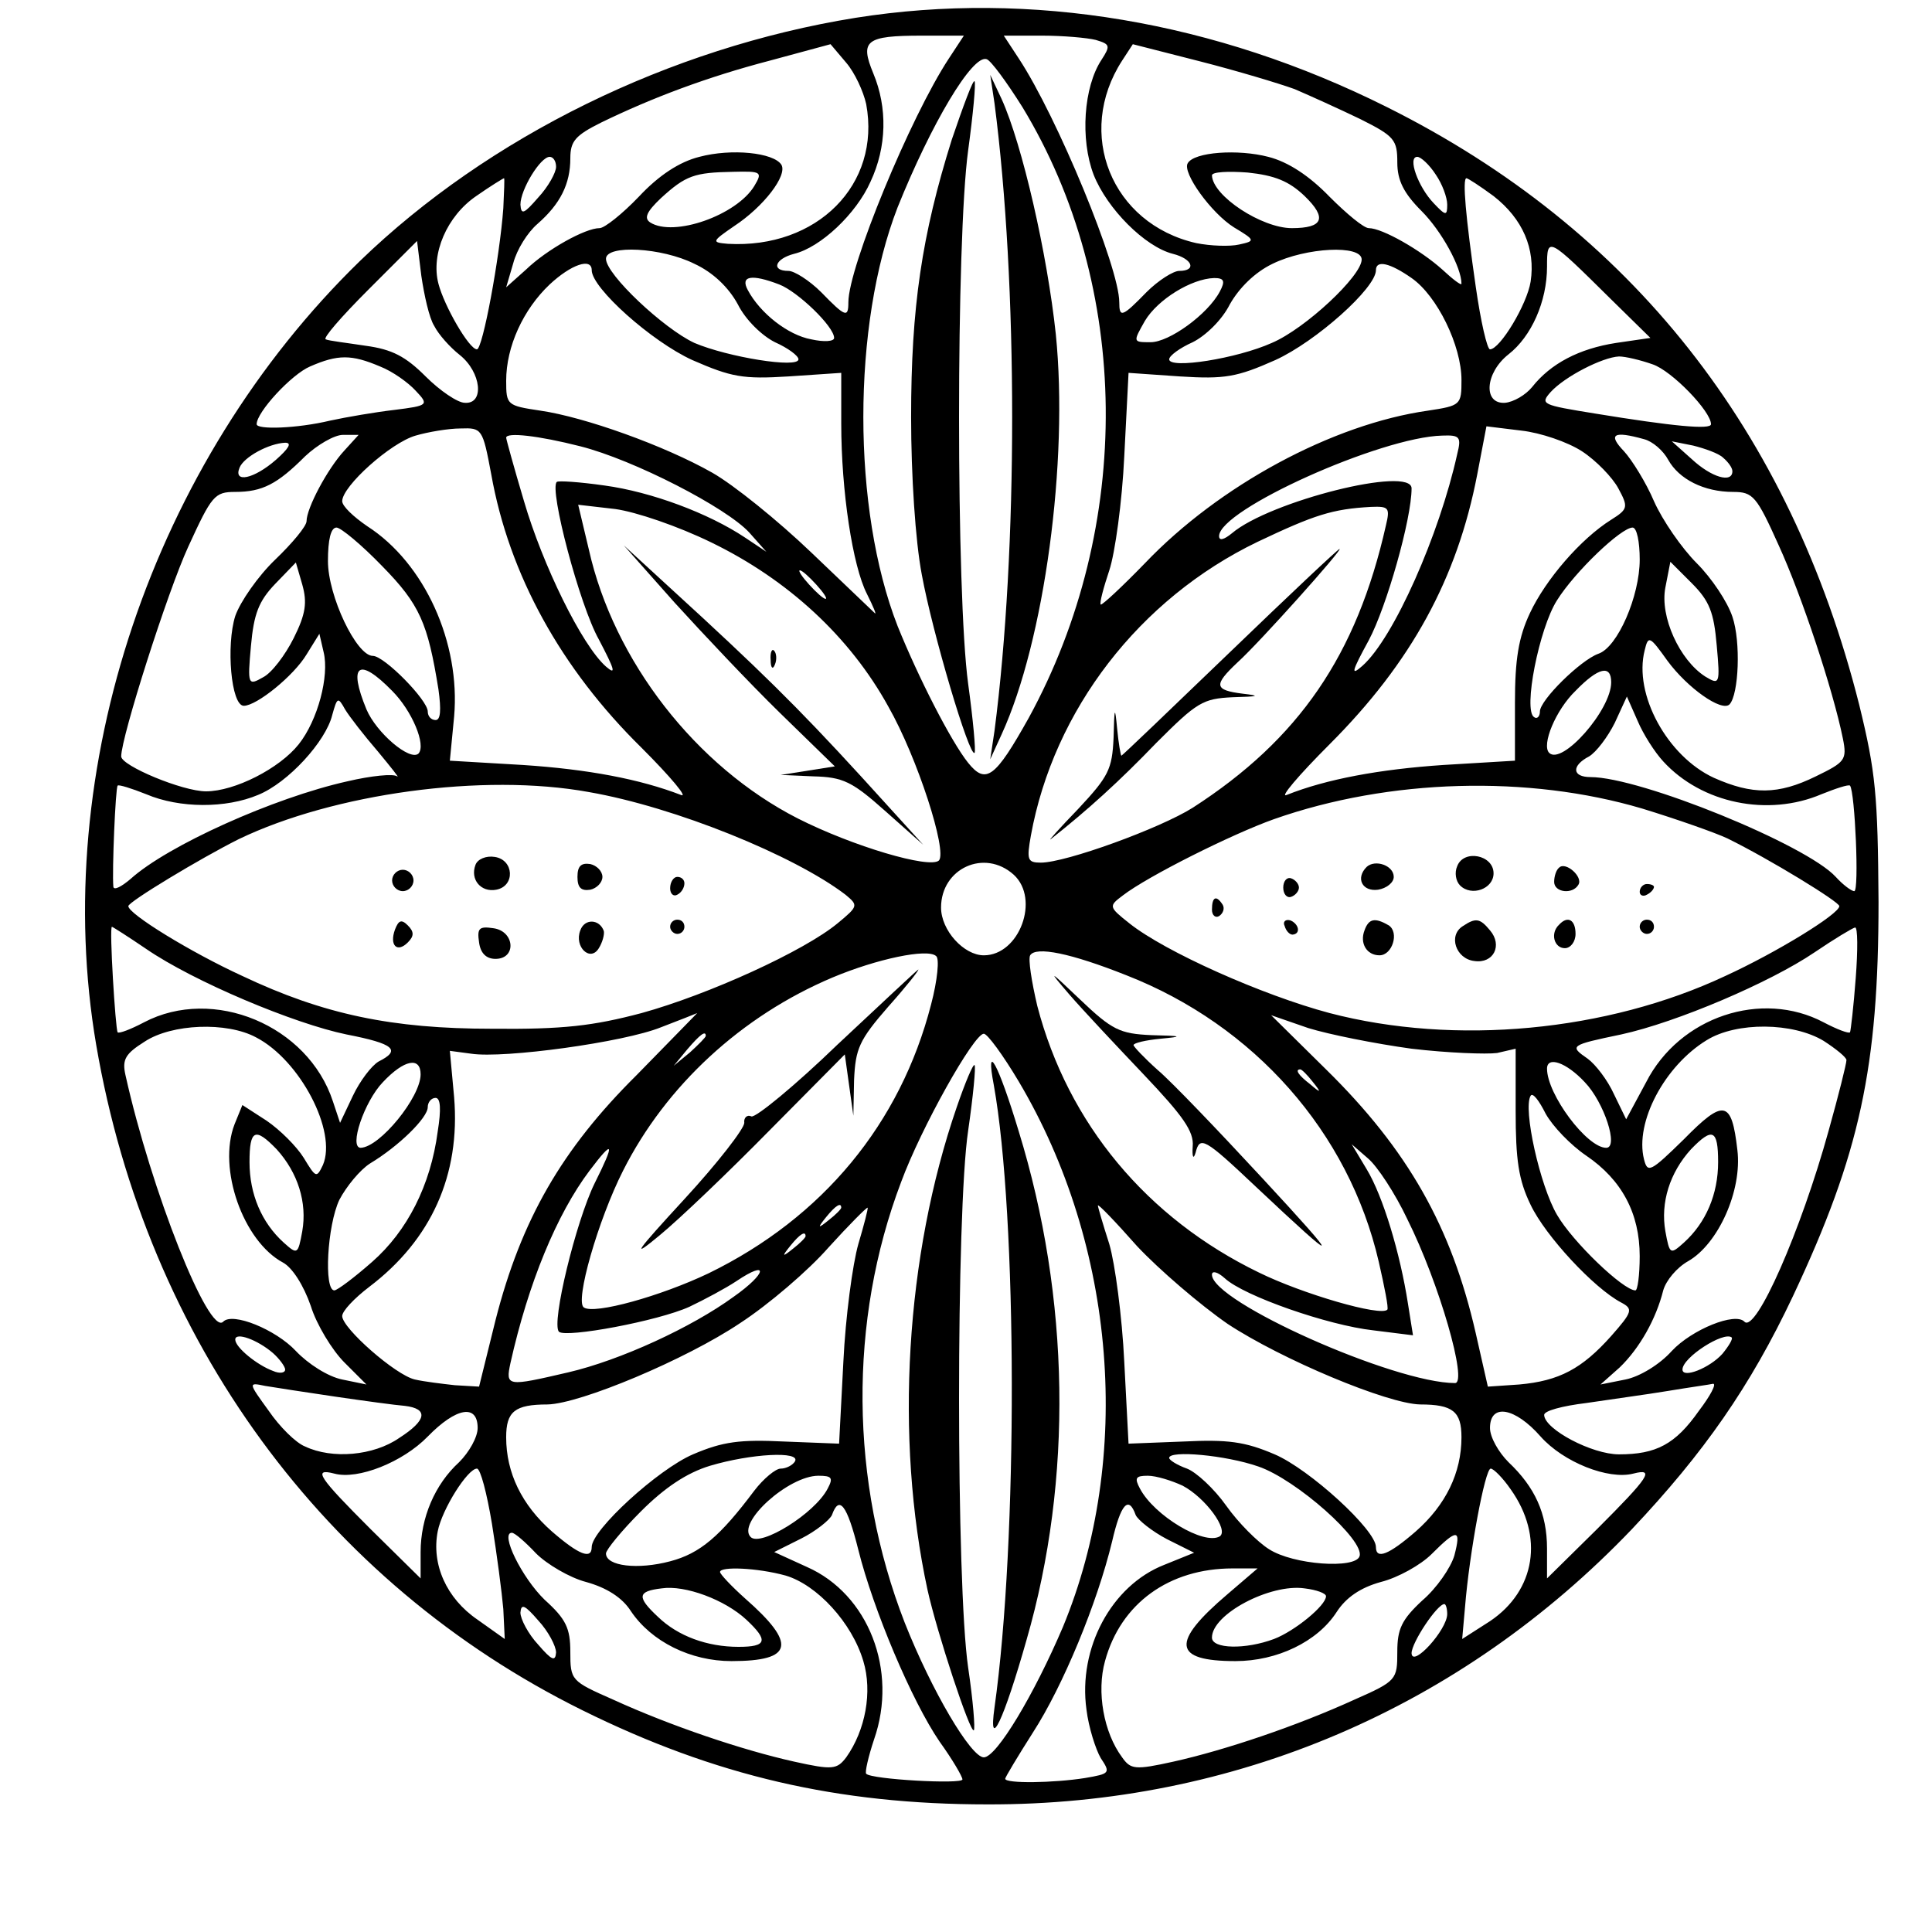 <?xml version="1.0" standalone="no"?>
<!DOCTYPE svg PUBLIC "-//W3C//DTD SVG 20010904//EN"
 "http://www.w3.org/TR/2001/REC-SVG-20010904/DTD/svg10.dtd">
<svg version="1.0" xmlns="http://www.w3.org/2000/svg"
 width="271pt" height="271pt" viewBox="0 0 271 271"
 preserveAspectRatio="xMidYMid meet">
<g transform="translate(0,271) scale(0.1,-0.1)"
fill="#000000" stroke="none">
<path d="M1200 2685 c-261 -42 -515 -167 -695 -341 -291 -283 -436 -714 -370
-1100 71 -414 320 -754 682 -933 186 -92 358 -132 568 -132 346 -1 664 135
904 386 101 107 166 200 226 327 94 200 120 321 120 553 -1 150 -4 182 -27
276 -97 385 -320 668 -663 839 -240 120 -499 164 -745 125z m131 -57 c-54 -82
-141 -293 -141 -342 0 -22 -4 -21 -38 14 -17 17 -38 30 -46 30 -25 0 -19 17 8
24 37 9 87 56 107 101 23 49 24 104 4 152 -19 46 -11 53 68 53 l59 0 -21 -32z
m206 26 c20 -6 21 -8 8 -28 -25 -38 -30 -111 -11 -161 19 -48 72 -101 111
-111 28 -7 34 -24 9 -24 -8 0 -29 -13 -46 -30 -34 -35 -38 -36 -38 -14 0 49
-87 260 -141 342 l-21 32 54 0 c29 0 63 -3 75 -6z m-322 -90 c21 -113 -69
-203 -194 -196 -23 2 -23 3 9 25 41 27 75 71 66 86 -11 17 -70 23 -115 11 -28
-7 -57 -26 -85 -56 -23 -24 -48 -44 -55 -44 -20 0 -74 -30 -103 -58 l-28 -25
10 34 c5 19 20 43 34 55 32 28 46 56 46 92 0 24 7 32 43 50 72 35 149 64 237
87 l85 23 22 -26 c12 -14 24 -40 28 -58z m601 21 c21 -9 63 -28 92 -42 48 -24
52 -29 52 -61 0 -25 9 -43 34 -68 28 -28 56 -79 56 -102 0 -3 -12 6 -27 20
-30 27 -84 58 -103 58 -7 0 -31 20 -55 44 -28 29 -58 49 -86 56 -42 11 -104 7
-113 -9 -8 -13 33 -70 65 -90 30 -18 30 -19 7 -24 -13 -3 -40 -2 -60 2 -119
27 -170 154 -104 256 l15 23 94 -24 c51 -13 111 -31 133 -39z m-382 -25 c153
-252 156 -588 9 -857 -47 -84 -60 -94 -85 -63 -24 30 -70 120 -99 192 -64 164
-64 422 0 587 47 117 105 215 125 208 6 -2 28 -32 50 -67z m-654 -84 c0 -8
-11 -28 -25 -43 -20 -23 -24 -25 -25 -10 0 21 28 67 41 67 5 0 9 -6 9 -14z
m1234 -11 c9 -13 16 -32 16 -42 0 -16 -2 -16 -19 2 -22 23 -37 65 -23 65 5 0
17 -11 26 -25z m-956 -16 c-25 -41 -113 -72 -146 -51 -9 6 -5 15 15 34 35 32
47 36 101 37 40 1 42 0 30 -20z m772 -14 c32 -31 26 -45 -18 -45 -42 0 -111
45 -112 74 0 5 23 6 50 4 38 -4 58 -12 80 -33z m-1124 -17 c-5 -69 -29 -198
-37 -198 -11 0 -46 61 -54 92 -11 42 12 95 53 123 20 14 38 25 39 25 1 0 0
-19 -1 -42z m1389 17 c41 -32 59 -74 52 -120 -5 -32 -43 -95 -57 -95 -4 0 -13
39 -20 88 -14 97 -19 152 -13 152 2 0 19 -11 38 -25z m-1486 -182 c6 -12 22
-30 36 -41 30 -24 35 -69 7 -67 -10 0 -35 17 -55 37 -28 28 -47 38 -84 43 -26
4 -52 7 -56 9 -5 1 22 32 60 70 l68 68 6 -49 c4 -27 11 -59 18 -70z m1651 37
l55 -54 -48 -7 c-52 -8 -92 -29 -118 -62 -9 -11 -26 -21 -38 -22 -31 -2 -28
42 5 68 32 25 54 74 54 123 0 43 1 42 90 -46z m-1286 50 c26 -12 48 -33 61
-57 11 -22 34 -44 52 -53 18 -8 33 -19 33 -24 0 -13 -99 3 -146 23 -43 20
-124 96 -124 118 0 20 78 16 124 -7z m936 6 c0 -23 -79 -97 -126 -117 -49 -22
-144 -37 -144 -23 0 5 15 16 33 24 18 9 41 31 52 53 13 23 35 45 60 57 47 23
125 27 125 6z m-1080 -15 c0 -25 84 -100 141 -126 55 -24 71 -27 135 -23 l74
5 0 -71 c0 -95 16 -200 36 -239 9 -18 14 -30 11 -27 -3 3 -43 41 -89 85 -47
45 -109 95 -139 112 -67 38 -179 78 -241 87 -47 7 -48 8 -48 42 0 48 24 100
61 135 30 28 59 38 59 20z m1150 -11 c36 -25 70 -95 70 -143 0 -35 -1 -36 -47
-43 -134 -19 -293 -105 -397 -214 -32 -33 -60 -59 -62 -58 -2 2 4 24 12 48 8
24 18 96 21 160 l6 117 72 -5 c63 -4 80 -1 134 23 57 26 141 101 141 126 0 15
20 10 50 -11z m-887 -9 c26 -10 77 -59 77 -75 0 -5 -14 -6 -32 -2 -33 6 -72
37 -89 69 -11 20 5 23 44 8z m618 -10 c-17 -32 -71 -71 -97 -71 -25 0 -25 0
-8 30 18 30 65 59 97 60 14 0 16 -4 8 -19z m-1178 -105 c18 -7 40 -23 50 -34
19 -20 18 -21 -30 -27 -26 -3 -67 -10 -90 -15 -46 -11 -103 -13 -103 -5 0 17
49 70 75 81 39 17 58 17 98 0z m1785 3 c27 -9 82 -66 82 -84 0 -8 -53 -3 -163
15 -74 12 -77 13 -62 30 20 22 73 49 96 50 9 0 30 -5 47 -11z m-1629 -154 c25
-141 98 -273 211 -384 41 -41 66 -71 55 -66 -57 22 -130 36 -222 42 l-102 6 6
62 c9 103 -41 215 -122 267 -19 13 -35 28 -35 35 0 21 68 82 103 92 17 5 46
10 63 10 30 1 31 0 43 -64z m1530 32 c20 -13 43 -37 51 -52 14 -26 14 -29 -10
-44 -43 -27 -92 -84 -114 -131 -16 -34 -21 -65 -21 -126 l0 -81 -100 -6 c-90
-6 -165 -20 -220 -42 -11 -5 16 27 60 71 115 115 179 233 207 378 l13 68 49
-6 c27 -3 65 -16 85 -29z m-1736 1 c-24 -26 -53 -81 -53 -99 0 -7 -20 -31 -44
-54 -24 -23 -49 -59 -56 -79 -13 -41 -6 -126 12 -126 18 0 70 42 88 72 l18 29
6 -26 c8 -33 -8 -95 -35 -129 -27 -34 -90 -66 -130 -66 -33 0 -119 36 -119 49
0 27 65 231 94 294 33 72 37 77 66 77 38 0 59 11 98 50 17 16 41 30 53 30 l22
0 -20 -22z m331 6 c75 -19 205 -86 237 -121 l24 -27 -30 20 c-51 34 -131 64
-197 73 -35 5 -65 7 -67 5 -11 -10 32 -173 59 -221 22 -42 25 -51 10 -38 -34
30 -89 143 -115 232 -14 47 -25 87 -25 89 0 8 45 3 104 -12z m1230 -11 c-25
-113 -89 -258 -133 -297 -17 -15 -15 -8 9 36 25 47 60 170 60 213 0 32 -199
-18 -252 -63 -11 -9 -18 -11 -18 -4 0 37 227 139 313 141 25 1 27 -2 21 -26z
m262 21 c12 -3 27 -16 34 -29 15 -27 50 -45 91 -45 28 0 33 -6 64 -75 32 -70
76 -202 90 -271 6 -30 3 -33 -38 -53 -53 -26 -89 -26 -143 -2 -65 30 -113 117
-97 179 5 21 7 20 32 -15 28 -38 76 -72 87 -61 13 14 16 88 4 123 -7 21 -29
54 -50 75 -21 21 -48 60 -60 87 -11 26 -31 58 -42 70 -23 24 -15 29 28 17z
m-1919 -29 c-31 -27 -60 -33 -51 -11 6 15 41 34 64 35 10 0 5 -8 -13 -24z
m2030 3 c7 -6 13 -14 13 -19 0 -17 -29 -9 -57 17 l-28 25 30 -6 c16 -4 36 -11
42 -17z m-1419 -119 c107 -52 194 -132 248 -230 41 -72 83 -203 71 -216 -13
-12 -121 20 -198 59 -143 73 -258 221 -293 377 l-15 63 52 -6 c29 -4 88 -24
135 -47z m946 24 c-41 -182 -122 -300 -271 -396 -46 -29 -178 -77 -213 -77
-19 0 -20 4 -14 38 32 176 152 332 318 412 80 38 105 46 159 49 25 1 27 -1 21
-26z m-1408 -57 c53 -54 64 -80 79 -173 4 -29 3 -43 -4 -43 -6 0 -11 5 -11 12
0 16 -61 78 -77 78 -23 0 -63 84 -63 133 0 30 4 47 12 47 6 0 35 -24 64 -54z
m1764 9 c0 -51 -31 -123 -58 -132 -25 -9 -82 -65 -82 -81 0 -7 -4 -11 -8 -8
-16 9 7 125 32 164 25 40 90 102 106 102 6 0 10 -20 10 -45z m-1888 -110 c-12
-24 -31 -49 -43 -55 -21 -12 -22 -11 -17 44 4 45 11 63 34 87 l29 30 9 -31 c7
-25 5 -41 -12 -75z m1996 -10 c5 -55 4 -56 -16 -44 -36 23 -64 84 -56 125 l7
36 30 -30 c25 -25 31 -41 35 -87z m-1263 85 c10 -11 16 -20 13 -20 -3 0 -13 9
-23 20 -10 11 -16 20 -13 20 3 0 13 -9 23 -20z m-595 -149 c28 -28 48 -76 37
-88 -12 -11 -59 29 -73 62 -26 63 -11 74 36 26z m1710 12 c0 -39 -69 -117 -87
-99 -11 11 9 60 37 87 32 33 50 37 50 12z m-1730 -97 c19 -23 31 -38 27 -35
-5 4 -36 1 -70 -7 -103 -23 -252 -90 -304 -137 -13 -11 -23 -16 -24 -11 -2 22
3 139 6 142 1 2 20 -4 40 -12 47 -20 112 -20 157 -1 42 17 95 75 104 112 7 25
8 26 18 8 6 -10 27 -37 46 -59z m1803 -14 c54 -59 147 -78 222 -46 20 8 38 14
40 12 7 -9 13 -148 6 -148 -4 0 -16 9 -26 20 -41 45 -274 140 -344 140 -26 0
-27 16 -2 29 10 6 26 27 36 47 l17 37 15 -34 c8 -19 24 -44 36 -57z m-1507
-43 c121 -21 288 -89 360 -144 18 -15 18 -16 -11 -40 -47 -39 -181 -100 -275
-126 -68 -18 -110 -23 -210 -22 -140 0 -236 20 -350 74 -72 33 -160 87 -160
98 0 6 101 67 155 94 133 64 343 93 491 66z m1477 -23 c49 -15 103 -34 120
-42 59 -29 157 -89 157 -95 0 -11 -88 -65 -160 -98 -166 -78 -379 -98 -555
-52 -94 25 -231 86 -281 126 -29 23 -29 24 -9 39 35 27 153 86 212 107 162 57
357 62 516 15z m-881 -93 c37 -34 8 -113 -42 -113 -28 0 -60 35 -60 67 0 55
61 83 102 46z m-1217 -104 c67 -46 208 -105 281 -120 67 -13 77 -22 45 -38
-10 -6 -26 -27 -36 -48 l-18 -38 -10 30 c-35 107 -168 162 -265 111 -19 -10
-35 -16 -37 -14 -3 4 -12 148 -8 148 1 0 23 -14 48 -31z m2398 -41 c-3 -40 -7
-74 -8 -76 -2 -2 -18 4 -37 14 -87 46 -202 8 -249 -84 l-28 -52 -17 35 c-9 20
-26 42 -37 50 -26 18 -25 19 47 34 78 17 209 73 271 115 28 19 53 34 57 35 4
1 4 -32 1 -71z m-1297 -37 c-43 -167 -152 -299 -312 -377 -67 -32 -160 -58
-175 -48 -13 8 20 123 55 192 60 119 166 217 294 271 62 26 133 41 145 30 5
-3 2 -34 -7 -68z m274 41 c179 -70 312 -220 354 -402 8 -35 14 -65 12 -67 -9
-10 -119 22 -180 52 -157 76 -268 209 -311 374 -8 34 -13 66 -10 71 8 13 57 3
135 -28z m-687 -140 c-105 -104 -162 -203 -198 -344 l-23 -93 -34 2 c-18 2
-43 5 -56 8 -27 6 -102 72 -102 89 0 7 17 25 38 41 87 66 128 157 119 266 l-6
65 30 -4 c46 -7 214 16 266 37 26 10 49 19 51 20 1 1 -37 -38 -85 -87z m1087
37 c51 -6 105 -8 120 -6 l26 6 0 -87 c0 -69 4 -97 21 -132 21 -44 89 -117 127
-137 17 -9 16 -13 -14 -47 -41 -46 -73 -63 -129 -68 l-44 -3 -17 75 c-34 149
-95 257 -210 370 l-77 76 52 -18 c29 -9 94 -22 145 -29z m-1621 16 c62 -32
114 -132 94 -179 -9 -19 -10 -18 -27 10 -10 16 -33 39 -52 52 l-34 22 -11 -27
c-24 -62 12 -164 68 -194 13 -7 29 -32 39 -61 8 -26 30 -62 47 -79 l31 -31
-34 7 c-20 4 -48 22 -65 40 -28 30 -89 55 -102 41 -20 -20 -101 184 -137 346
-5 22 0 30 27 47 38 25 115 28 156 6z m2199 -5 c17 -11 32 -23 32 -27 0 -5
-11 -49 -25 -99 -39 -141 -102 -284 -118 -268 -13 14 -74 -11 -102 -41 -17
-19 -45 -36 -65 -40 l-35 -7 27 24 c28 27 51 68 61 108 4 14 19 32 35 41 42
24 76 99 69 156 -8 70 -19 72 -75 15 -47 -46 -51 -48 -56 -28 -13 52 29 131
88 167 42 26 121 25 164 -1z m-1568 7 c0 -2 -10 -12 -22 -23 l-23 -19 19 23
c18 21 26 27 26 19z m439 -64 c137 -231 160 -528 62 -765 -40 -94 -93 -183
-111 -183 -18 0 -73 93 -111 189 -77 198 -79 423 -5 618 28 76 102 208 116
208 5 0 27 -30 49 -67z m-839 10 c0 -32 -57 -102 -84 -103 -17 0 5 65 31 92
30 32 53 36 53 11z m1633 -11 c27 -28 48 -92 30 -92 -27 0 -83 75 -83 111 0
18 27 9 53 -19z m-382 1 c13 -16 12 -17 -3 -4 -17 13 -22 21 -14 21 2 0 10 -8
17 -17z m384 -104 c50 -34 75 -81 75 -141 0 -27 -3 -48 -6 -48 -17 0 -88 68
-110 106 -24 41 -48 149 -37 167 3 5 12 -7 21 -25 10 -18 35 -44 57 -59z
m-1611 34 c-10 -76 -43 -140 -92 -183 -25 -22 -49 -40 -53 -40 -15 0 -10 91 7
127 10 19 29 42 43 51 40 24 81 64 81 79 0 7 5 13 11 13 7 0 8 -16 3 -47z
m-226 -25 c30 -33 43 -75 36 -115 -6 -33 -7 -33 -26 -16 -31 28 -48 68 -48
113 0 46 8 49 38 18z m2022 -18 c0 -45 -17 -85 -48 -113 -19 -17 -20 -17 -26
16 -7 40 6 82 36 115 30 31 38 28 38 -18z m-1576 -30 c-26 -53 -61 -196 -50
-208 10 -9 139 15 183 35 21 10 51 26 66 36 46 31 43 11 -4 -22 -59 -43 -159
-89 -232 -106 -86 -20 -88 -20 -81 13 25 112 65 209 111 270 34 45 36 40 7
-18z m1140 -50 c45 -90 85 -230 67 -230 -85 0 -341 114 -341 152 0 6 8 4 18
-5 27 -25 145 -66 208 -73 l56 -7 -7 44 c-11 71 -35 151 -58 189 l-21 35 23
-20 c13 -11 38 -49 55 -85z m-794 16 c0 -2 -8 -10 -17 -17 -16 -13 -17 -12 -4
4 13 16 21 21 21 13z m24 -51 c-8 -28 -18 -102 -21 -165 l-6 -115 -77 3 c-62
3 -86 0 -128 -18 -49 -21 -142 -106 -142 -130 0 -18 -18 -11 -56 22 -42 37
-64 82 -64 132 0 36 12 46 58 46 46 1 194 63 270 114 40 26 96 74 124 106 29
32 54 57 55 56 1 -1 -5 -24 -13 -51z m518 -112 c76 -50 224 -112 270 -113 46
0 58 -10 58 -46 0 -50 -22 -95 -64 -132 -38 -33 -56 -40 -56 -22 0 24 -93 109
-142 130 -42 18 -66 21 -128 18 l-77 -3 -6 115 c-3 63 -13 138 -21 165 -9 28
-16 52 -16 54 0 3 25 -23 55 -57 31 -33 88 -82 127 -109z m-592 123 c0 -2 -8
-10 -17 -17 -16 -13 -17 -12 -4 4 13 16 21 21 21 13z m-747 -164 c9 -8 17 -19
17 -23 0 -5 -8 -6 -17 -2 -22 8 -53 33 -53 44 0 11 31 0 53 -19z m2033 -1
c-18 -20 -56 -35 -56 -22 0 17 58 54 69 45 2 -2 -4 -12 -13 -23z m-1946 -60
c41 -6 85 -12 98 -13 33 -4 31 -20 -8 -45 -36 -25 -94 -30 -132 -12 -13 5 -36
28 -51 50 -29 40 -29 40 -5 35 12 -2 57 -9 98 -15z m1913 -20 c-33 -47 -60
-61 -112 -61 -38 0 -104 35 -105 55 -1 6 26 13 59 17 33 5 85 12 115 17 30 5
59 9 63 10 5 0 -4 -17 -20 -38z m-1713 -24 c0 -13 -12 -34 -26 -48 -34 -31
-54 -78 -54 -126 l0 -37 -70 69 c-73 73 -82 86 -51 78 33 -9 96 16 131 52 40
41 70 46 70 12z m1491 -12 c32 -36 95 -61 130 -52 31 8 22 -5 -51 -78 l-70
-69 0 42 c0 49 -17 86 -54 121 -14 14 -26 35 -26 48 0 35 35 29 71 -12z
m-1046 -35 c-3 -5 -12 -10 -20 -10 -7 0 -24 -14 -37 -31 -48 -64 -76 -88 -118
-99 -45 -12 -90 -7 -90 11 0 5 22 32 49 59 33 33 64 54 97 64 57 17 128 21
119 6z m650 -7 c53 -18 150 -104 142 -126 -6 -18 -93 -12 -127 10 -16 10 -43
37 -60 61 -17 24 -42 47 -55 52 -14 5 -25 12 -25 15 0 11 79 4 125 -12z
m-1075 -80 c7 -43 14 -97 16 -120 l2 -42 -38 27 c-44 30 -65 78 -56 124 6 31
42 88 55 88 5 0 14 -35 21 -77z m1429 48 c47 -66 35 -142 -29 -185 l-39 -25 4
45 c6 75 28 194 36 194 4 0 17 -13 28 -29z m-958 1 c-18 -35 -94 -82 -108 -68
-20 20 53 86 95 86 19 0 21 -3 13 -18z m498 4 c32 -17 65 -62 52 -71 -22 -13
-92 29 -112 67 -8 15 -6 18 11 18 12 0 34 -7 49 -14z m-455 -90 c21 -84 75
-212 114 -269 18 -25 32 -49 32 -53 0 -7 -128 0 -135 8 -2 2 3 24 11 48 34 97
-8 204 -94 242 l-46 21 38 19 c20 10 40 26 43 33 10 28 21 15 37 -49z m389 49
c3 -7 23 -23 44 -34 l38 -19 -42 -17 c-74 -29 -121 -117 -109 -203 3 -25 13
-56 20 -68 14 -21 13 -22 -22 -28 -44 -7 -112 -8 -112 -1 0 2 18 32 39 65 42
65 90 181 111 268 12 52 23 65 33 37z m-841 -54 c15 -15 47 -34 70 -40 29 -8
51 -22 63 -41 29 -43 84 -70 141 -70 87 0 92 24 19 88 -19 17 -35 34 -35 37 0
8 52 6 92 -5 44 -13 93 -66 109 -120 13 -43 3 -97 -24 -135 -13 -17 -19 -18
-73 -6 -72 16 -173 50 -254 87 -59 26 -60 27 -60 67 0 33 -6 46 -36 73 -32 31
-63 94 -46 94 4 0 19 -13 34 -29z m1288 -3 c-5 -17 -25 -46 -45 -63 -29 -27
-35 -40 -35 -72 0 -39 -1 -41 -60 -67 -81 -37 -182 -71 -254 -87 -54 -12 -60
-11 -72 6 -26 35 -36 92 -24 135 22 81 90 130 179 130 l35 0 -42 -36 c-80 -68
-77 -94 11 -94 58 0 115 27 142 69 13 20 33 34 62 42 24 6 56 24 71 39 36 36
42 36 32 -2z m-993 -90 c31 -29 29 -38 -11 -38 -44 0 -85 15 -113 42 -30 28
-29 36 5 40 33 5 89 -16 119 -44z m813 33 c0 -13 -44 -49 -73 -60 -40 -15 -87
-14 -87 2 0 33 82 76 130 69 17 -2 30 -7 30 -11z m-1080 -79 c-1 -13 -6 -11
-25 11 -14 15 -25 36 -25 45 1 13 6 11 25 -11 14 -15 25 -36 25 -45z m1250 54
c0 -22 -49 -76 -50 -55 0 15 36 69 46 69 2 0 4 -6 4 -14z"/>
<path d="M1335 2514 c-42 -134 -57 -235 -57 -389 0 -82 6 -174 15 -221 15 -82
67 -257 74 -250 2 2 -2 46 -9 97 -17 125 -17 623 0 748 7 51 11 95 9 97 -2 3
-16 -35 -32 -82z"/>
<path d="M1395 2565 c33 -254 33 -626 0 -880 l-6 -40 16 35 c60 131 94 383 76
561 -12 113 -47 266 -76 330 l-16 34 6 -40z"/>
<path d="M946 1865 c40 -44 106 -114 148 -155 l77 -75 -38 -6 -38 -6 46 -2
c41 -1 54 -7 100 -48 l54 -48 -50 55 c-104 115 -153 165 -260 264 l-110 101
71 -80z"/>
<path d="M1081 1784 c0 -11 3 -14 6 -6 3 7 2 16 -1 19 -3 4 -6 -2 -5 -13z"/>
<path d="M1725 1795 c-82 -79 -151 -145 -152 -145 -1 0 -4 17 -6 38 -3 32 -4
31 -5 -13 -2 -44 -7 -54 -49 -99 -27 -28 -44 -47 -39 -43 52 41 97 82 148 135
57 57 65 62 107 64 37 1 40 2 14 5 -40 5 -41 12 -7 44 31 28 148 159 143 159
-2 0 -71 -65 -154 -145z"/>
<path d="M667 1497 c-8 -21 8 -39 29 -35 27 5 25 42 -2 46 -12 2 -24 -3 -27
-11z"/>
<path d="M810 1480 c0 -15 5 -20 18 -18 9 2 17 10 17 18 0 8 -8 16 -17 18 -13
2 -18 -3 -18 -18z"/>
<path d="M550 1475 c0 -8 7 -15 15 -15 8 0 15 7 15 15 0 8 -7 15 -15 15 -8 0
-15 -7 -15 -15z"/>
<path d="M940 1464 c0 -8 5 -12 10 -9 6 3 10 10 10 16 0 5 -4 9 -10 9 -5 0
-10 -7 -10 -16z"/>
<path d="M554 1406 c-8 -22 3 -33 18 -18 9 9 9 15 0 24 -9 9 -13 7 -18 -6z"/>
<path d="M814 1405 c-9 -23 14 -45 26 -25 5 8 8 19 7 24 -6 17 -27 18 -33 1z"/>
<path d="M940 1410 c0 -5 5 -10 10 -10 6 0 10 5 10 10 0 6 -4 10 -10 10 -5 0
-10 -4 -10 -10z"/>
<path d="M672 1388 c2 -15 10 -23 23 -23 30 0 27 39 -3 43 -20 3 -23 0 -20
-20z"/>
<path d="M2044 1495 c-4 -9 -2 -21 4 -27 16 -16 47 -5 47 17 0 26 -42 34 -51
10z"/>
<path d="M1917 1494 c-16 -16 -6 -35 16 -32 12 2 22 10 22 18 0 16 -26 25 -38
14z"/>
<path d="M2187 1493 c-4 -3 -7 -12 -7 -20 0 -15 26 -18 34 -4 7 11 -18 33 -27
24z"/>
<path d="M1800 1465 c0 -9 5 -15 11 -13 6 2 11 8 11 13 0 5 -5 11 -11 13 -6 2
-11 -4 -11 -13z"/>
<path d="M2300 1459 c0 -5 5 -7 10 -4 6 3 10 8 10 11 0 2 -4 4 -10 4 -5 0 -10
-5 -10 -11z"/>
<path d="M1700 1434 c0 -8 5 -12 10 -9 6 4 8 11 5 16 -9 14 -15 11 -15 -7z"/>
<path d="M1802 1411 c2 -7 7 -12 11 -12 12 1 9 15 -3 20 -7 2 -11 -2 -8 -8z"/>
<path d="M1914 1405 c-7 -18 3 -35 21 -35 18 0 28 32 13 42 -19 11 -28 10 -34
-7z"/>
<path d="M2052 1411 c-21 -13 -10 -46 16 -49 27 -4 40 22 22 43 -14 17 -20 18
-38 6z"/>
<path d="M2187 1413 c-13 -12 -7 -33 8 -33 8 0 15 9 15 20 0 20 -11 26 -23 13z"/>
<path d="M2300 1410 c0 -5 5 -10 10 -10 6 0 10 5 10 10 0 6 -4 10 -10 10 -5 0
-10 -4 -10 -10z"/>
<path d="M1175 1245 c-60 -58 -115 -103 -121 -101 -6 3 -11 -2 -10 -9 0 -8
-37 -56 -84 -107 -69 -75 -76 -85 -35 -51 28 23 97 89 155 148 l105 106 6 -43
6 -43 1 50 c2 44 7 56 48 103 25 28 44 52 42 52 -2 -1 -52 -48 -113 -105z"/>
<path d="M1500 1315 c19 -22 67 -73 105 -113 54 -57 70 -79 68 -100 -1 -15 1
-19 4 -9 6 24 12 21 85 -48 120 -113 122 -110 9 12 -62 67 -128 136 -147 152
-19 17 -34 33 -34 35 0 3 17 7 38 9 32 3 31 4 -13 5 -44 2 -55 7 -100 50 -44
42 -46 43 -15 7z"/>
<path d="M1342 1157 c-72 -209 -87 -464 -41 -677 13 -59 60 -202 65 -197 2 2
-1 41 -8 88 -17 117 -17 639 0 753 7 48 11 90 9 92 -2 2 -13 -24 -25 -59z"/>
<path d="M1394 1188 c33 -184 34 -639 1 -873 -9 -64 13 -18 45 95 65 225 61
479 -11 713 -29 96 -47 128 -35 65z"/>
</g>
</svg>
